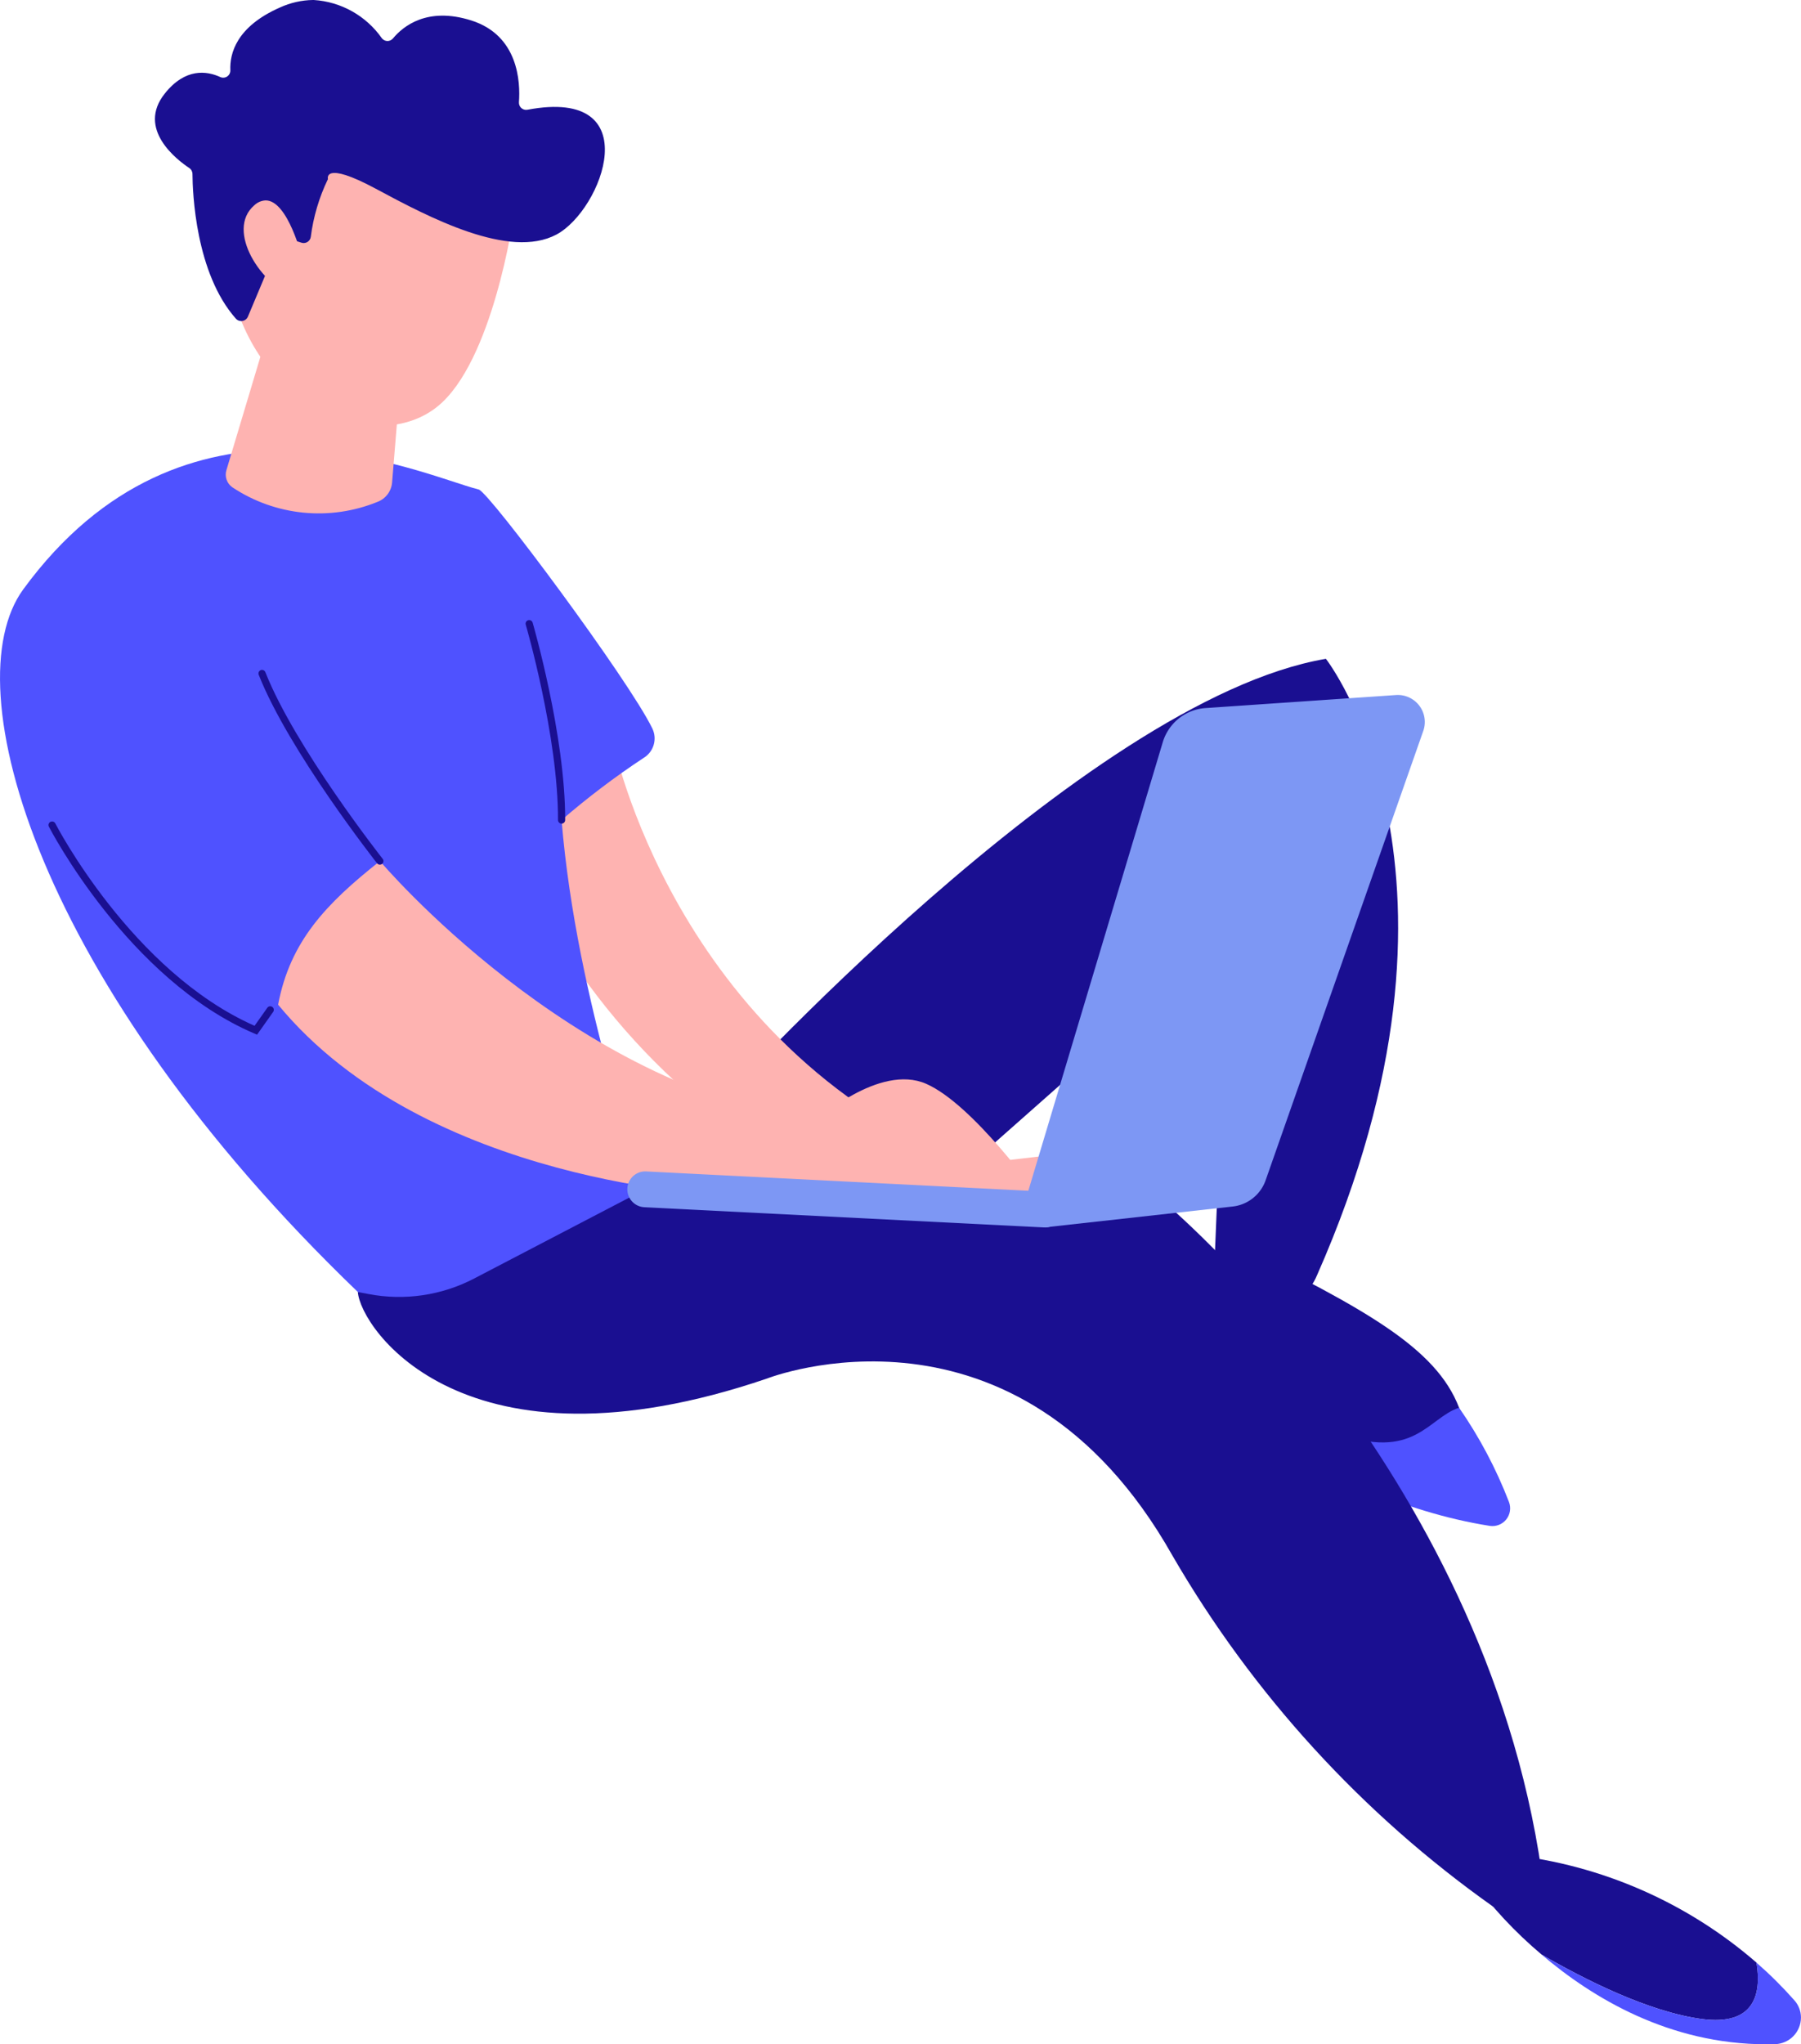 <svg xmlns="http://www.w3.org/2000/svg" xmlns:xlink="http://www.w3.org/1999/xlink" id="Groupe_3041" data-name="Groupe 3041" width="132.983" height="150.876" viewBox="0 0 132.983 150.876"><defs><clipPath id="clip-path"><path id="Trac&#xE9;_3263" data-name="Trac&#xE9; 3263" d="M288.878,315.536s9.747,8.737,22.913,10.817c.989.156-1.382-6.747-1.738-7.683-1.7-4.449-7.035-7.315-16.456-12,0,0-4.2.222-4.719,8.87" transform="translate(-288.878 -306.666)" fill="none"></path></clipPath><linearGradient id="linear-gradient" x1="-2.679" y1="2.09" x2="-2.669" y2="2.09" gradientUnits="objectBoundingBox"><stop offset="0" stop-color="#09005d"></stop><stop offset="1" stop-color="#1a0f91"></stop></linearGradient><clipPath id="clip-path-2"><path id="Trac&#xE9;_3264" data-name="Trac&#xE9; 3264" d="M153.636,195.368h-8.87c-5.084,13.213,15.434,15.6,19.471,11.683S191.5,182.821,191.5,182.821l-1.052,25.312a3.543,3.543,0,0,0,1.416,1.687,4.327,4.327,0,0,0,6.2-2.041c13.092-29.645.662-45.511.662-45.511-17.856,3.033-45.081,33.1-45.081,33.1" transform="translate(-143.962 -162.268)" fill="none"></path></clipPath><linearGradient id="linear-gradient-2" x1="-0.636" y1="1.453" x2="-0.632" y2="1.453" xlink:href="#linear-gradient"></linearGradient><clipPath id="clip-path-3"><path id="Trac&#xE9;_3265" data-name="Trac&#xE9; 3265" d="M362.479,458.609a31.5,31.5,0,0,0,5.212,5.592c3.1,1.8,7.876,4.233,11.839,4.761,3.853.513,4.421-1.815,4.03-4.163a33.347,33.347,0,0,0-18.19-7.96Z" transform="translate(-362.479 -456.84)" fill="none"></path></clipPath><linearGradient id="linear-gradient-3" x1="-6.82" y1="0.828" x2="-6.801" y2="0.828" xlink:href="#linear-gradient"></linearGradient><clipPath id="clip-path-4"><path id="Trac&#xE9;_3266" data-name="Trac&#xE9; 3266" d="M288.878,333.179s10.277,9.775,23.443,11.855a1.31,1.31,0,0,0,1.415-1.766,33.083,33.083,0,0,0-3.684-6.955c-2.29.741-3.3,3.986-9.108,1.84a51.432,51.432,0,0,1-11.951-6.3c-.048.418-.088.855-.116,1.321" transform="translate(-288.878 -331.858)" fill="none"></path></clipPath><linearGradient id="linear-gradient-4" x1="-2.978" y1="2.437" x2="-2.968" y2="2.437" gradientUnits="objectBoundingBox"><stop offset="0" stop-color="#4042e2"></stop><stop offset="1" stop-color="#4f52ff"></stop></linearGradient><clipPath id="clip-path-5"><path id="Trac&#xE9;_3267" data-name="Trac&#xE9; 3267" d="M396.463,488.029h.041q.3,0,.6-.009a1.968,1.968,0,0,0,1.92-1.958v-.023a1.9,1.9,0,0,0-.485-1.254,30.651,30.651,0,0,0-2.8-2.782c.391,2.347-.177,4.675-4.03,4.163-3.963-.528-8.743-2.964-11.839-4.761,3.767,3.213,9.443,6.617,16.59,6.624" transform="translate(-379.873 -481.405)" fill="none"></path></clipPath><linearGradient id="linear-gradient-5" x1="-5.851" y1="0.7" x2="-5.835" y2="0.7" xlink:href="#linear-gradient-4"></linearGradient><clipPath id="clip-path-6"><path id="Trac&#xE9;_3268" data-name="Trac&#xE9; 3268" d="M88.181,301.367c.187,2.679,7.848,14.006,30.226,6.378,0,0,18.446-7.249,29.913,13.057a82.342,82.342,0,0,0,23.693,25.927c4.288-.377,3.574-2.578,3.574-2.578-4.3-29.927-28.024-49.552-28.024-49.552l-41.538-.45Z" transform="translate(-88.181 -294.15)" fill="none"></path></clipPath><linearGradient id="linear-gradient-6" x1="-0.295" y1="0.855" x2="-0.291" y2="0.855" xlink:href="#linear-gradient"></linearGradient><clipPath id="clip-path-7"><path id="Trac&#xE9;_3269" data-name="Trac&#xE9; 3269" d="M127.676,193.3a50,50,0,0,0,23.906,23.054l18.281-.583-1.839-2.932-7.793.919c-21.91-8.866-26.381-31.276-26.381-31.276-11.006.846-6.447,10.26-6.173,10.817" transform="translate(-126.51 -182.484)" fill="none"></path></clipPath><linearGradient id="linear-gradient-7" x1="-0.613" y1="1.881" x2="-0.607" y2="1.881" gradientUnits="objectBoundingBox"><stop offset="0" stop-color="#ff928e"></stop><stop offset="1" stop-color="#feb3b1"></stop></linearGradient><clipPath id="clip-path-8"><path id="Trac&#xE9;_3270" data-name="Trac&#xE9; 3270" d="M1.716,121.042C-3.5,128.179,2.751,150.15,26.424,172.9l.786.15a11.991,11.991,0,0,0,7.8-1.145l12.637-6.589S42.56,151.5,41.466,138.067a58.7,58.7,0,0,1,6.045-4.577,1.681,1.681,0,0,0,.657-2.18c-1.709-3.542-12.048-17.447-12.822-17.64-2.153-.537-7.724-2.948-14.278-2.948-6.258,0-13.413,2.2-19.352,10.32" transform="translate(0 -110.722)" fill="none"></path></clipPath><linearGradient id="linear-gradient-8" x1="0.224" y1="1.585" x2="0.227" y2="1.585" xlink:href="#linear-gradient-4"></linearGradient><clipPath id="clip-path-9"><path id="Trac&#xE9;_3271" data-name="Trac&#xE9; 3271" d="M68.517,222.679c10.958,13.3,32.887,14.07,32.887,14.07H124.6s-4.759-6.706-8.23-8.226-8.139,2.736-8.139,2.736c-18.063-2.445-32.19-19.173-32.19-19.173-4,3.16-6.637,5.939-7.519,10.593" transform="translate(-68.517 -212.086)" fill="none"></path></clipPath><linearGradient id="linear-gradient-9" x1="-0.511" y1="1.727" x2="-0.504" y2="1.727" xlink:href="#linear-gradient-7"></linearGradient><clipPath id="clip-path-10"><path id="Trac&#xE9;_3272" data-name="Trac&#xE9; 3272" d="M55.675,91.715a1.133,1.133,0,0,0,.44,1.262A11.515,11.515,0,0,0,66.83,94.053a1.68,1.68,0,0,0,1.081-1.443l.733-8.982L58.767,81.4Z" transform="translate(-55.627 -81.405)" fill="none"></path></clipPath><linearGradient id="linear-gradient-10" x1="-0.859" y1="8.013" x2="-0.841" y2="8.013" xlink:href="#linear-gradient-7"></linearGradient><clipPath id="clip-path-11"><path id="Trac&#xE9;_3273" data-name="Trac&#xE9; 3273" d="M58.328,43.8c2.7,8.057,10.7,10.531,14.806,7.245s5.625-13.974,5.625-13.974L63.711,30.024Z" transform="translate(-58.328 -30.024)" fill="none"></path></clipPath><linearGradient id="linear-gradient-11" x1="-0.796" y1="5.671" x2="-0.782" y2="5.671" xlink:href="#linear-gradient-7"></linearGradient><clipPath id="clip-path-12"><path id="Trac&#xE9;_3274" data-name="Trac&#xE9; 3274" d="M49.859,0A6.1,6.1,0,0,0,47.41.555c-3.214,1.416-3.713,3.4-3.66,4.629a.527.527,0,0,1-.752.5C42.013,5.234,40.43,5,38.914,6.9c-2.1,2.627.9,4.9,1.8,5.5a.531.531,0,0,1,.24.437c.008,1.366.221,7.324,3.207,10.685a.534.534,0,0,0,.887-.153l2.3-5.478a.532.532,0,0,1,.653-.3l1,.322a.529.529,0,0,0,.688-.424,13.812,13.812,0,0,1,1.267-4.269s-.392-1.4,3.544.716,9.846,5.23,13.326,3.377c3.393-1.807,6.83-10.9-2.137-9.213a.529.529,0,0,1-.629-.554c.11-1.494-.038-4.932-3.519-6.035C58.278.477,56.5,1.947,55.76,2.835a.526.526,0,0,1-.824-.013A6.651,6.651,0,0,0,49.908,0Z" transform="translate(-38.184 -0.001)" fill="none"></path></clipPath><linearGradient id="linear-gradient-12" x1="-0.201" y1="5.134" x2="-0.193" y2="5.134" xlink:href="#linear-gradient"></linearGradient><clipPath id="clip-path-13"><path id="Trac&#xE9;_3275" data-name="Trac&#xE9; 3275" d="M60.815,49.729c-2.133,1.857.556,5.944,3,6.722l.538-2.86s-1.039-4.233-2.688-4.233a1.3,1.3,0,0,0-.849.371" transform="translate(-60.04 -49.358)" fill="none"></path></clipPath><linearGradient id="linear-gradient-13" x1="-2.776" y1="18.632" x2="-2.726" y2="18.632" xlink:href="#linear-gradient-7"></linearGradient><clipPath id="clip-path-14"><rect id="Rectangle_960" data-name="Rectangle 960" width="132.983" height="150.876" fill="none"></rect></clipPath><clipPath id="clip-path-15"><path id="Trac&#xE9;_3278" data-name="Trac&#xE9; 3278" d="M129.708,152.739a.264.264,0,0,0-.179.328c.024.082,2.4,8.258,2.381,14.418a.264.264,0,0,0,.264.265h0a.264.264,0,0,0,.264-.263c.021-6.236-2.378-14.486-2.4-14.569a.263.263,0,0,0-.252-.19.265.265,0,0,0-.076.011" transform="translate(-129.518 -152.728)" fill="none"></path></clipPath><linearGradient id="linear-gradient-14" x1="-2.155" y1="26.138" x2="-2.135" y2="26.138" xlink:href="#linear-gradient"></linearGradient><clipPath id="clip-path-16"><path id="Trac&#xE9;_3279" data-name="Trac&#xE9; 3279" d="M63.857,165.012a.265.265,0,0,0-.149.343c2.22,5.625,8.674,13.83,8.739,13.913a.264.264,0,0,0,.415-.328c-.064-.081-6.471-8.226-8.663-13.779a.264.264,0,0,0-.246-.168.259.259,0,0,0-.1.019" transform="translate(-63.69 -164.993)" fill="none"></path></clipPath><linearGradient id="linear-gradient-15" x1="-1.093" y1="9.843" x2="-1.073" y2="9.843" xlink:href="#linear-gradient"></linearGradient><clipPath id="clip-path-17"><path id="Trac&#xE9;_3280" data-name="Trac&#xE9; 3280" d="M12.1,202.358a.265.265,0,0,0-.115.356c.058.112,5.828,11.266,15.172,15.267l.2.085,1.195-1.689a.265.265,0,0,0-.432-.306l-.947,1.339c-9.051-4-14.657-14.826-14.713-14.936a.263.263,0,0,0-.235-.144.267.267,0,0,0-.121.028" transform="translate(-11.96 -202.33)" fill="none"></path></clipPath><linearGradient id="linear-gradient-16" x1="-0.215" y1="5.189" x2="-0.197" y2="5.189" xlink:href="#linear-gradient"></linearGradient></defs><g id="Groupe_3008" data-name="Groupe 3008" transform="translate(86.562 91.892)"><g id="Groupe_3007" data-name="Groupe 3007" clip-path="url(#clip-path)"><rect id="Rectangle_947" data-name="Rectangle 947" width="30.987" height="30.862" transform="translate(-9.912 9.491) rotate(-43.755)" fill="url(#linear-gradient)"></rect></g></g><g id="Groupe_3010" data-name="Groupe 3010" transform="translate(43.138 48.623)"><g id="Groupe_3009" data-name="Groupe 3009" clip-path="url(#clip-path-2)"><rect id="Rectangle_948" data-name="Rectangle 948" width="65.654" height="81.633" transform="matrix(0.257, -0.967, 0.967, 0.257, -16.421, 45.732)" fill="url(#linear-gradient-2)"></rect></g></g><g id="Groupe_3012" data-name="Groupe 3012" transform="translate(108.617 136.892)"><g id="Groupe_3011" data-name="Groupe 3011" clip-path="url(#clip-path-3)"><rect id="Rectangle_949" data-name="Rectangle 949" width="16.306" height="23.402" transform="translate(-2.245 12.223) rotate(-79.592)" fill="url(#linear-gradient-3)"></rect></g></g><g id="Groupe_3014" data-name="Groupe 3014" transform="translate(86.562 99.441)"><g id="Groupe_3013" data-name="Groupe 3013" clip-path="url(#clip-path-4)"><rect id="Rectangle_950" data-name="Rectangle 950" width="28.512" height="23.116" transform="translate(-5.292 2.612) rotate(-26.271)" fill="url(#linear-gradient-4)"></rect></g></g><g id="Groupe_3016" data-name="Groupe 3016" transform="translate(113.829 144.253)"><g id="Groupe_3015" data-name="Groupe 3015" clip-path="url(#clip-path-5)"><rect id="Rectangle_951" data-name="Rectangle 951" width="19.432" height="16.533" transform="translate(-3.135 2.243) rotate(-35.584)" fill="url(#linear-gradient-5)"></rect></g></g><g id="Groupe_3018" data-name="Groupe 3018" transform="translate(26.423 88.142)"><g id="Groupe_3017" data-name="Groupe 3017" clip-path="url(#clip-path-6)"><rect id="Rectangle_952" data-name="Rectangle 952" width="88.69" height="102.561" transform="translate(-22.285 40.237) rotate(-61.02)" fill="url(#linear-gradient-6)"></rect></g></g><g id="Groupe_3020" data-name="Groupe 3020" transform="translate(37.909 54.681)"><g id="Groupe_3019" data-name="Groupe 3019" clip-path="url(#clip-path-7)"><rect id="Rectangle_953" data-name="Rectangle 953" width="51.884" height="57.388" transform="translate(-17.635 26.512) rotate(-62.216)" fill="url(#linear-gradient-7)"></rect></g></g><g id="Groupe_3022" data-name="Groupe 3022" transform="translate(0 33.178)"><g id="Groupe_3021" data-name="Groupe 3021" clip-path="url(#clip-path-8)"><rect id="Rectangle_954" data-name="Rectangle 954" width="81.535" height="79.519" transform="matrix(0.607, -0.794, 0.794, 0.607, -33.824, 39.652)" fill="url(#linear-gradient-8)"></rect></g></g><g id="Groupe_3024" data-name="Groupe 3024" transform="translate(20.531 63.551)"><g id="Groupe_3023" data-name="Groupe 3023" clip-path="url(#clip-path-9)"><rect id="Rectangle_955" data-name="Rectangle 955" width="48.062" height="61.098" transform="translate(-10.208 19.249) rotate(-62.063)" fill="url(#linear-gradient-9)"></rect></g></g><g id="Groupe_3026" data-name="Groupe 3026" transform="translate(16.669 24.393)"><g id="Groupe_3025" data-name="Groupe 3025" clip-path="url(#clip-path-10)"><rect id="Rectangle_956" data-name="Rectangle 956" width="17.023" height="15.861" transform="matrix(0.208, -0.978, 0.978, 0.208, -3.064, 13.988)" fill="url(#linear-gradient-10)"></rect></g></g><g id="Groupe_3028" data-name="Groupe 3028" transform="translate(17.478 8.997)"><g id="Groupe_3027" data-name="Groupe 3027" clip-path="url(#clip-path-11)"><rect id="Rectangle_957" data-name="Rectangle 957" width="21.364" height="25.086" transform="translate(-0.948 0.037) rotate(-2.237)" fill="url(#linear-gradient-11)"></rect></g></g><g id="Groupe_3030" data-name="Groupe 3030" transform="translate(11.442 0)"><g id="Groupe_3029" data-name="Groupe 3029" clip-path="url(#clip-path-12)"><rect id="Rectangle_958" data-name="Rectangle 958" width="41.377" height="29.988" transform="matrix(0.985, -0.173, 0.173, 0.985, -5.417, 0.71)" fill="url(#linear-gradient-12)"></rect></g></g><g id="Groupe_3032" data-name="Groupe 3032" transform="translate(17.991 14.79)"><g id="Groupe_3031" data-name="Groupe 3031" clip-path="url(#clip-path-13)"><rect id="Rectangle_959" data-name="Rectangle 959" width="5.943" height="7.309" transform="translate(-1.634 0.011) rotate(-2.237)" fill="url(#linear-gradient-13)"></rect></g></g><g id="Groupe_3034" data-name="Groupe 3034"><g id="Groupe_3033" data-name="Groupe 3033" clip-path="url(#clip-path-14)"><path id="Trac&#xE9;_3276" data-name="Trac&#xE9; 3276" d="M251.77,209.4l10.413-34.727a3.551,3.551,0,0,1,3.159-2.523l14.059-.962a1.994,1.994,0,0,1,2.018,2.65l-11.641,33.164a2.919,2.919,0,0,1-2.461,1.938l-13.845,1.537Z" transform="translate(-176.327 -119.891)" fill="#7d97f4"></path><path id="Trac&#xE9;_3277" data-name="Trac&#xE9; 3277" d="M185.41,292.649l-.068,0-29.5-1.491a1.322,1.322,0,1,1,.134-2.641l29.5,1.491a1.322,1.322,0,0,1-.066,2.643" transform="translate(-108.265 -202.06)" fill="#7d97f4"></path></g></g><g id="Groupe_3036" data-name="Groupe 3036" transform="translate(38.81 45.765)"><g id="Groupe_3035" data-name="Groupe 3035" clip-path="url(#clip-path-15)"><rect id="Rectangle_961" data-name="Rectangle 961" width="15.165" height="3.807" transform="translate(-0.869 14.975) rotate(-86.795)" fill="url(#linear-gradient-14)"></rect></g></g><g id="Groupe_3038" data-name="Groupe 3038" transform="translate(19.085 49.44)"><g id="Groupe_3037" data-name="Groupe 3037" clip-path="url(#clip-path-16)"><rect id="Rectangle_962" data-name="Rectangle 962" width="14.873" height="10.088" transform="translate(-0.838 14.331) rotate(-86.795)" fill="url(#linear-gradient-15)"></rect></g></g><g id="Groupe_3040" data-name="Groupe 3040" transform="translate(3.584 60.628)"><g id="Groupe_3039" data-name="Groupe 3039" clip-path="url(#clip-path-17)"><rect id="Rectangle_963" data-name="Rectangle 963" width="16.645" height="17.568" transform="translate(-0.916 15.686) rotate(-86.795)" fill="url(#linear-gradient-16)"></rect></g></g></svg>